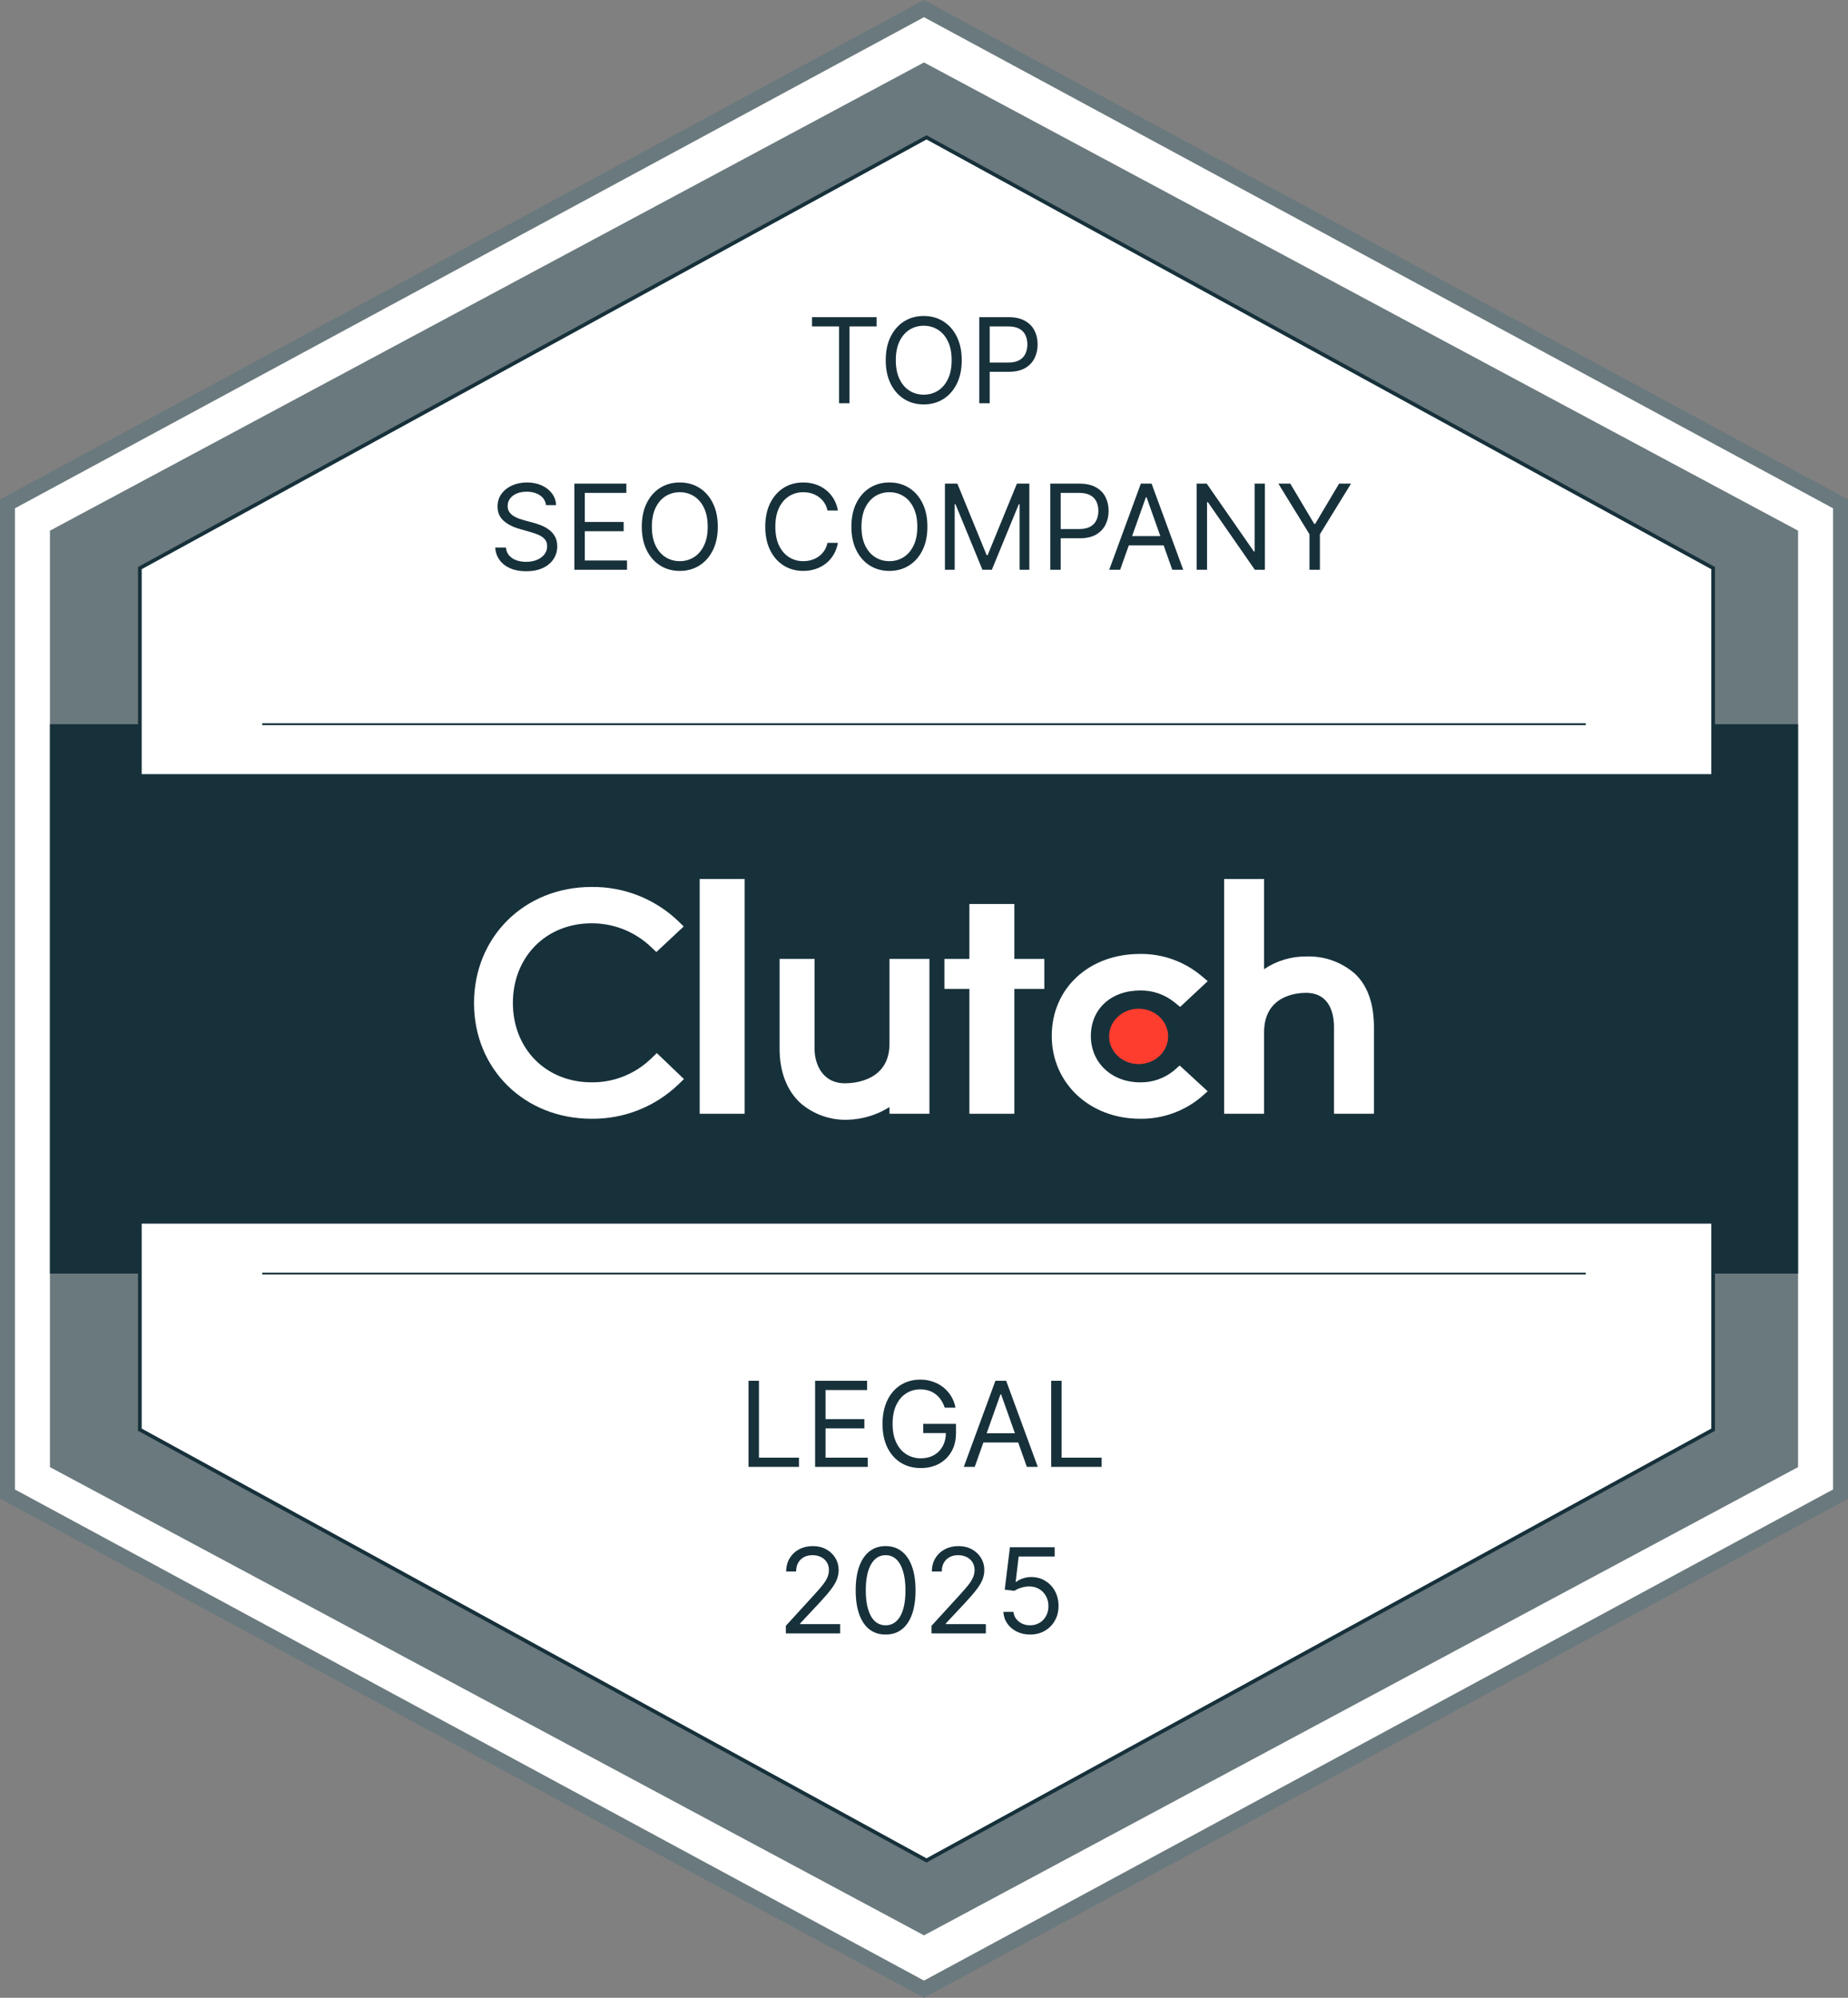 <?xml version="1.0" encoding="UTF-8"?> <svg xmlns="http://www.w3.org/2000/svg" width="999" height="1080" viewBox="0 0 999 1080" fill="none"><rect x="0" y="0" width="999" height="1080" fill="#808080" stroke="none"/><g clip-path="url(#clip0_22614_49)"><path d="M996.3 272.321V807.681L500.85 1075.36L5.4 807.681V272.321L500.85 4.641L996.3 272.321Z" fill="white"></path><path d="M499.5 1080L497.61 1078.97L0 810.13V270L2.13 268.87L499.5 0L501.39 1.03L999 270V810.27L499.5 1080ZM8.1 805.22L499.5 1070.71L990.9 805.22V274.78L499.5 9.29L8.1 274.78V805.22Z" fill="#6A797D"></path><path d="M972 286.88V793.12L499.5 1046.25L27 793.12V286.88L499.5 33.75L972 286.88Z" fill="#6A797D"></path><path d="M972 391.5H27V688.5H972V391.5Z" fill="#17313B"></path><path d="M926.1 307.12V772.88L500.85 1005.75L75.6 772.88V307.12L500.85 74.25L926.1 307.12Z" fill="white" stroke="#17313B" stroke-width="2" stroke-miterlimit="10"></path><path d="M958.5 418.5H40.5V661.5H958.5V418.5Z" fill="#17313B"></path><path d="M141.75 688.5H857.25" stroke="#17313B" stroke-miterlimit="10"></path><path d="M141.75 391.5H857.25" stroke="#17313B" stroke-miterlimit="10"></path><path d="M402.54 475.199H378.24V602.099H402.54V475.199Z" fill="white"></path><path d="M480.84 564.298C480.84 584.058 462.13 585.628 456.89 585.628C443.77 585.628 440.34 574.068 440.34 567.108V518.398H421.44V566.998C421.44 579.258 425.3 589.378 432.48 596.108C439.55 602.348 448.73 605.658 458.16 605.338C466.2 605.138 474.04 602.768 480.84 598.478V602.098H502.44V518.398H480.84V564.298Z" fill="white"></path><path d="M548.34 488.699H524.04V518.399H510.54V534.599H524.04V602.099H548.34V534.599H564.54V518.399H548.34V488.699Z" fill="white"></path><path d="M634.5 578.83C629.39 583 622.98 585.23 616.38 585.12C600.99 585.12 589.7 574.56 589.7 560.06C589.7 545.56 600.5 535.46 616.38 535.46C623 535.34 629.45 537.53 634.63 541.64L637.98 544.34L652.88 530.41L649.15 527.28C639.9 519.65 628.23 515.54 616.24 515.7C588.62 515.7 568.56 534.36 568.56 559.98C568.56 585.6 589.11 604.8 616.24 604.8C628.29 604.99 640.01 600.84 649.26 593.11L652.85 589.95L637.73 576.02L634.49 578.83H634.5Z" fill="white"></path><path d="M732.32 526.279C725.12 520.049 715.84 516.759 706.32 517.069C698.14 516.969 690.13 519.359 683.34 523.929V475.199H661.74V602.099H683.34V558.089C683.34 538.329 700.7 536.729 705.94 536.729C719.06 536.729 721.14 548.309 721.14 555.279V602.099H742.74V555.389C742.74 543.129 739.61 533.029 732.32 526.279Z" fill="white"></path><path d="M615.52 575.24C624.335 575.24 631.48 568.543 631.48 560.28C631.48 552.018 624.335 545.32 615.52 545.32C606.706 545.32 599.56 552.018 599.56 560.28C599.56 568.543 606.706 575.24 615.52 575.24Z" fill="#FF3D2E"></path><path d="M351.59 572.639C343.01 580.759 331.6 585.239 319.78 585.109C295.16 585.109 277.26 567.019 277.26 542.179C277.26 517.339 295.16 499.139 319.78 499.139C331.53 499.079 342.87 503.509 351.48 511.509L354.83 514.669L369.6 500.849L366.36 497.689C353.79 485.799 337.08 479.279 319.78 479.489C283.52 479.489 256.25 506.489 256.25 542.289C256.25 578.089 283.63 604.799 319.78 604.799C337.14 604.999 353.9 598.419 366.49 586.469L369.73 583.339L355.07 569.299L351.59 572.649V572.639Z" fill="white"></path><path d="M438.957 176.455V171.455H473.866V176.455H459.229V218H453.593V176.455H438.957ZM519.9 194.727C519.9 199.636 519.013 203.879 517.241 207.455C515.468 211.03 513.036 213.788 509.945 215.727C506.854 217.667 503.324 218.636 499.354 218.636C495.385 218.636 491.854 217.667 488.763 215.727C485.673 213.788 483.241 211.03 481.468 207.455C479.695 203.879 478.809 199.636 478.809 194.727C478.809 189.818 479.695 185.576 481.468 182C483.241 178.424 485.673 175.667 488.763 173.727C491.854 171.788 495.385 170.818 499.354 170.818C503.324 170.818 506.854 171.788 509.945 173.727C513.036 175.667 515.468 178.424 517.241 182C519.013 185.576 519.9 189.818 519.9 194.727ZM514.445 194.727C514.445 190.697 513.771 187.295 512.423 184.523C511.089 181.75 509.279 179.652 506.991 178.227C504.718 176.803 502.173 176.091 499.354 176.091C496.536 176.091 493.983 176.803 491.695 178.227C489.423 179.652 487.612 181.75 486.263 184.523C484.93 187.295 484.263 190.697 484.263 194.727C484.263 198.758 484.93 202.159 486.263 204.932C487.612 207.705 489.423 209.803 491.695 211.227C493.983 212.652 496.536 213.364 499.354 213.364C502.173 213.364 504.718 212.652 506.991 211.227C509.279 209.803 511.089 207.705 512.423 204.932C513.771 202.159 514.445 198.758 514.445 194.727ZM529.377 218V171.455H545.104C548.756 171.455 551.741 172.114 554.059 173.432C556.392 174.735 558.12 176.5 559.241 178.727C560.362 180.955 560.923 183.439 560.923 186.182C560.923 188.924 560.362 191.417 559.241 193.659C558.135 195.902 556.423 197.689 554.104 199.023C551.786 200.341 548.816 201 545.195 201H533.923V196H545.013C547.513 196 549.521 195.568 551.036 194.705C552.551 193.841 553.65 192.674 554.332 191.205C555.029 189.72 555.377 188.045 555.377 186.182C555.377 184.318 555.029 182.652 554.332 181.182C553.65 179.712 552.544 178.561 551.013 177.727C549.483 176.879 547.453 176.455 544.923 176.455H535.013V218H529.377Z" fill="#17313B"></path><path d="M295.146 273.091C294.873 270.788 293.767 269 291.827 267.727C289.888 266.455 287.509 265.818 284.691 265.818C282.63 265.818 280.827 266.152 279.282 266.818C277.752 267.485 276.555 268.402 275.691 269.568C274.843 270.735 274.418 272.061 274.418 273.545C274.418 274.788 274.714 275.856 275.305 276.75C275.911 277.629 276.683 278.364 277.623 278.955C278.562 279.53 279.547 280.008 280.577 280.386C281.608 280.75 282.555 281.045 283.418 281.273L288.146 282.545C289.358 282.864 290.706 283.303 292.191 283.864C293.691 284.424 295.123 285.189 296.487 286.159C297.865 287.114 299.002 288.341 299.896 289.841C300.79 291.341 301.237 293.182 301.237 295.364C301.237 297.879 300.577 300.152 299.259 302.182C297.956 304.212 296.047 305.826 293.532 307.023C291.032 308.22 287.994 308.818 284.418 308.818C281.085 308.818 278.199 308.28 275.759 307.205C273.335 306.129 271.426 304.629 270.032 302.705C268.653 300.78 267.873 298.545 267.691 296H273.509C273.661 297.758 274.252 299.212 275.282 300.364C276.327 301.5 277.646 302.348 279.237 302.909C280.843 303.455 282.57 303.727 284.418 303.727C286.57 303.727 288.502 303.379 290.214 302.682C291.926 301.97 293.282 300.985 294.282 299.727C295.282 298.455 295.782 296.97 295.782 295.273C295.782 293.727 295.35 292.47 294.487 291.5C293.623 290.53 292.487 289.742 291.077 289.136C289.668 288.53 288.146 288 286.509 287.545L280.782 285.909C277.146 284.864 274.267 283.371 272.146 281.432C270.024 279.492 268.964 276.955 268.964 273.818C268.964 271.212 269.668 268.939 271.077 267C272.502 265.045 274.411 263.53 276.805 262.455C279.214 261.364 281.903 260.818 284.873 260.818C287.873 260.818 290.54 261.356 292.873 262.432C295.206 263.492 297.055 264.947 298.418 266.795C299.797 268.644 300.524 270.742 300.6 273.091H295.146ZM310.504 308V261.455H338.594V266.455H316.14V282.182H337.14V287.182H316.14V303H338.958V308H310.504ZM388.026 284.727C388.026 289.636 387.14 293.879 385.367 297.455C383.594 301.03 381.163 303.788 378.072 305.727C374.981 307.667 371.451 308.636 367.481 308.636C363.511 308.636 359.981 307.667 356.89 305.727C353.799 303.788 351.367 301.03 349.594 297.455C347.822 293.879 346.935 289.636 346.935 284.727C346.935 279.818 347.822 275.576 349.594 272C351.367 268.424 353.799 265.667 356.89 263.727C359.981 261.788 363.511 260.818 367.481 260.818C371.451 260.818 374.981 261.788 378.072 263.727C381.163 265.667 383.594 268.424 385.367 272C387.14 275.576 388.026 279.818 388.026 284.727ZM382.572 284.727C382.572 280.697 381.897 277.295 380.549 274.523C379.216 271.75 377.405 269.652 375.117 268.227C372.844 266.803 370.299 266.091 367.481 266.091C364.663 266.091 362.11 266.803 359.822 268.227C357.549 269.652 355.738 271.75 354.39 274.523C353.057 277.295 352.39 280.697 352.39 284.727C352.39 288.758 353.057 292.159 354.39 294.932C355.738 297.705 357.549 299.803 359.822 301.227C362.11 302.652 364.663 303.364 367.481 303.364C370.299 303.364 372.844 302.652 375.117 301.227C377.405 299.803 379.216 297.705 380.549 294.932C381.897 292.159 382.572 288.758 382.572 284.727ZM452.958 276H447.322C446.988 274.379 446.405 272.955 445.572 271.727C444.754 270.5 443.754 269.47 442.572 268.636C441.405 267.788 440.11 267.152 438.685 266.727C437.261 266.303 435.776 266.091 434.231 266.091C431.413 266.091 428.86 266.803 426.572 268.227C424.299 269.652 422.488 271.75 421.14 274.523C419.807 277.295 419.14 280.697 419.14 284.727C419.14 288.758 419.807 292.159 421.14 294.932C422.488 297.705 424.299 299.803 426.572 301.227C428.86 302.652 431.413 303.364 434.231 303.364C435.776 303.364 437.261 303.152 438.685 302.727C440.11 302.303 441.405 301.674 442.572 300.841C443.754 299.992 444.754 298.955 445.572 297.727C446.405 296.485 446.988 295.061 447.322 293.455H452.958C452.534 295.833 451.761 297.962 450.64 299.841C449.519 301.72 448.125 303.318 446.458 304.636C444.791 305.939 442.92 306.932 440.844 307.614C438.784 308.295 436.579 308.636 434.231 308.636C430.261 308.636 426.731 307.667 423.64 305.727C420.549 303.788 418.117 301.03 416.344 297.455C414.572 293.879 413.685 289.636 413.685 284.727C413.685 279.818 414.572 275.576 416.344 272C418.117 268.424 420.549 265.667 423.64 263.727C426.731 261.788 430.261 260.818 434.231 260.818C436.579 260.818 438.784 261.159 440.844 261.841C442.92 262.523 444.791 263.523 446.458 264.841C448.125 266.144 449.519 267.735 450.64 269.614C451.761 271.477 452.534 273.606 452.958 276ZM501.339 284.727C501.339 289.636 500.452 293.879 498.68 297.455C496.907 301.03 494.475 303.788 491.384 305.727C488.293 307.667 484.763 308.636 480.793 308.636C476.824 308.636 473.293 307.667 470.202 305.727C467.112 303.788 464.68 301.03 462.907 297.455C461.134 293.879 460.248 289.636 460.248 284.727C460.248 279.818 461.134 275.576 462.907 272C464.68 268.424 467.112 265.667 470.202 263.727C473.293 261.788 476.824 260.818 480.793 260.818C484.763 260.818 488.293 261.788 491.384 263.727C494.475 265.667 496.907 268.424 498.68 272C500.452 275.576 501.339 279.818 501.339 284.727ZM495.884 284.727C495.884 280.697 495.21 277.295 493.862 274.523C492.528 271.75 490.718 269.652 488.43 268.227C486.157 266.803 483.612 266.091 480.793 266.091C477.975 266.091 475.422 266.803 473.134 268.227C470.862 269.652 469.051 271.75 467.702 274.523C466.369 277.295 465.702 280.697 465.702 284.727C465.702 288.758 466.369 292.159 467.702 294.932C469.051 297.705 470.862 299.803 473.134 301.227C475.422 302.652 477.975 303.364 480.793 303.364C483.612 303.364 486.157 302.652 488.43 301.227C490.718 299.803 492.528 297.705 493.862 294.932C495.21 292.159 495.884 288.758 495.884 284.727ZM510.816 261.455H517.543L533.362 300.091H533.907L549.725 261.455H556.452V308H551.18V272.636H550.725L536.18 308H531.089L516.543 272.636H516.089V308H510.816V261.455ZM567.754 308V261.455H583.481C587.132 261.455 590.117 262.114 592.435 263.432C594.769 264.735 596.496 266.5 597.617 268.727C598.738 270.955 599.299 273.439 599.299 276.182C599.299 278.924 598.738 281.417 597.617 283.659C596.511 285.902 594.799 287.689 592.481 289.023C590.163 290.341 587.193 291 583.572 291H572.299V286H583.39C585.89 286 587.897 285.568 589.413 284.705C590.928 283.841 592.026 282.674 592.708 281.205C593.405 279.72 593.754 278.045 593.754 276.182C593.754 274.318 593.405 272.652 592.708 271.182C592.026 269.712 590.92 268.561 589.39 267.727C587.86 266.879 585.829 266.455 583.299 266.455H573.39V308H567.754ZM605.538 308H599.629L616.719 261.455H622.538L639.629 308H633.719L619.81 268.818H619.447L605.538 308ZM607.719 289.818H631.538V294.818H607.719V289.818ZM683.788 261.455V308H678.333L652.969 271.455H652.515V308H646.879V261.455H652.333L677.788 298.091H678.242V261.455H683.788ZM691.066 261.455H697.521L710.43 283.182H710.975L723.884 261.455H730.339L713.521 288.818V308H707.884V288.818L691.066 261.455Z" fill="#17313B"></path><path d="M404.636 793V746.455H410.273V788H431.909V793H404.636ZM440.636 793V746.455H468.727V751.455H446.273V767.182H467.273V772.182H446.273V788H469.091V793H440.636ZM510.705 761C510.205 759.47 509.545 758.098 508.727 756.886C507.924 755.659 506.962 754.614 505.841 753.75C504.735 752.886 503.477 752.227 502.068 751.773C500.659 751.318 499.114 751.091 497.432 751.091C494.674 751.091 492.167 751.803 489.909 753.227C487.652 754.652 485.856 756.75 484.523 759.523C483.189 762.295 482.523 765.697 482.523 769.727C482.523 773.758 483.197 777.159 484.545 779.932C485.894 782.705 487.72 784.803 490.023 786.227C492.326 787.652 494.917 788.364 497.795 788.364C500.462 788.364 502.811 787.795 504.841 786.659C506.886 785.508 508.477 783.886 509.614 781.795C510.765 779.689 511.341 777.212 511.341 774.364L513.068 774.727H499.068V769.727H516.795V774.727C516.795 778.561 515.977 781.894 514.341 784.727C512.72 787.561 510.477 789.758 507.614 791.318C504.765 792.864 501.492 793.636 497.795 793.636C493.674 793.636 490.053 792.667 486.932 790.727C483.826 788.788 481.402 786.03 479.659 782.455C477.932 778.879 477.068 774.636 477.068 769.727C477.068 766.045 477.561 762.735 478.545 759.795C479.545 756.841 480.955 754.326 482.773 752.25C484.591 750.174 486.742 748.583 489.227 747.477C491.712 746.371 494.447 745.818 497.432 745.818C499.886 745.818 502.174 746.189 504.295 746.932C506.432 747.659 508.333 748.697 510 750.045C511.682 751.379 513.083 752.977 514.205 754.841C515.326 756.689 516.098 758.742 516.523 761H510.705ZM526.92 793H521.011L538.102 746.455H543.92L561.011 793H555.102L541.193 753.818H540.83L526.92 793ZM529.102 774.818H552.92V779.818H529.102V774.818ZM568.261 793V746.455H573.898V788H595.534V793H568.261Z" fill="#17313B"></path><path d="M424.818 883V878.909L440.182 862.091C441.985 860.121 443.47 858.409 444.636 856.955C445.803 855.485 446.667 854.106 447.227 852.818C447.803 851.515 448.091 850.152 448.091 848.727C448.091 847.091 447.697 845.674 446.909 844.477C446.136 843.28 445.076 842.356 443.727 841.705C442.379 841.053 440.864 840.727 439.182 840.727C437.394 840.727 435.833 841.098 434.5 841.841C433.182 842.568 432.159 843.591 431.432 844.909C430.72 846.227 430.364 847.773 430.364 849.545H425C425 846.818 425.629 844.424 426.886 842.364C428.144 840.303 429.856 838.697 432.023 837.545C434.205 836.394 436.652 835.818 439.364 835.818C442.091 835.818 444.508 836.394 446.614 837.545C448.72 838.697 450.371 840.25 451.568 842.205C452.765 844.159 453.364 846.333 453.364 848.727C453.364 850.439 453.053 852.114 452.432 853.75C451.826 855.371 450.765 857.182 449.25 859.182C447.75 861.167 445.667 863.591 443 866.455L432.545 877.636V878H454.182V883H424.818ZM478.75 883.636C475.326 883.636 472.409 882.705 470 880.841C467.591 878.962 465.75 876.242 464.477 872.682C463.205 869.106 462.568 864.788 462.568 859.727C462.568 854.697 463.205 850.402 464.477 846.841C465.765 843.265 467.614 840.538 470.023 838.659C472.447 836.765 475.356 835.818 478.75 835.818C482.144 835.818 485.045 836.765 487.455 838.659C489.879 840.538 491.727 843.265 493 846.841C494.288 850.402 494.932 854.697 494.932 859.727C494.932 864.788 494.295 869.106 493.023 872.682C491.75 876.242 489.909 878.962 487.5 880.841C485.091 882.705 482.174 883.636 478.75 883.636ZM478.75 878.636C482.144 878.636 484.78 877 486.659 873.727C488.538 870.455 489.477 865.788 489.477 859.727C489.477 855.697 489.045 852.265 488.182 849.432C487.333 846.598 486.106 844.439 484.5 842.955C482.909 841.47 480.992 840.727 478.75 840.727C475.386 840.727 472.758 842.386 470.864 845.705C468.97 849.008 468.023 853.682 468.023 859.727C468.023 863.758 468.447 867.182 469.295 870C470.144 872.818 471.364 874.962 472.955 876.432C474.561 877.902 476.492 878.636 478.75 878.636ZM503.568 883V878.909L518.932 862.091C520.735 860.121 522.22 858.409 523.386 856.955C524.553 855.485 525.417 854.106 525.977 852.818C526.553 851.515 526.841 850.152 526.841 848.727C526.841 847.091 526.447 845.674 525.659 844.477C524.886 843.28 523.826 842.356 522.477 841.705C521.129 841.053 519.614 840.727 517.932 840.727C516.144 840.727 514.583 841.098 513.25 841.841C511.932 842.568 510.909 843.591 510.182 844.909C509.47 846.227 509.114 847.773 509.114 849.545H503.75C503.75 846.818 504.379 844.424 505.636 842.364C506.894 840.303 508.606 838.697 510.773 837.545C512.955 836.394 515.402 835.818 518.114 835.818C520.841 835.818 523.258 836.394 525.364 837.545C527.47 838.697 529.121 840.25 530.318 842.205C531.515 844.159 532.114 846.333 532.114 848.727C532.114 850.439 531.803 852.114 531.182 853.75C530.576 855.371 529.515 857.182 528 859.182C526.5 861.167 524.417 863.591 521.75 866.455L511.295 877.636V878H532.932V883H503.568ZM556.864 883.636C554.197 883.636 551.795 883.106 549.659 882.045C547.523 880.985 545.811 879.53 544.523 877.682C543.235 875.833 542.53 873.727 542.409 871.364H547.864C548.076 873.47 549.03 875.212 550.727 876.591C552.439 877.955 554.485 878.636 556.864 878.636C558.773 878.636 560.47 878.189 561.955 877.295C563.455 876.402 564.629 875.174 565.477 873.614C566.341 872.038 566.773 870.258 566.773 868.273C566.773 866.242 566.326 864.432 565.432 862.841C564.553 861.235 563.341 859.97 561.795 859.045C560.25 858.121 558.485 857.652 556.5 857.636C555.076 857.621 553.614 857.841 552.114 858.295C550.614 858.735 549.379 859.303 548.409 860L543.136 859.364L545.955 836.455H570.136V841.455H550.682L549.045 855.182H549.318C550.273 854.424 551.47 853.795 552.909 853.295C554.348 852.795 555.848 852.545 557.409 852.545C560.258 852.545 562.795 853.227 565.023 854.591C567.265 855.939 569.023 857.788 570.295 860.136C571.583 862.485 572.227 865.167 572.227 868.182C572.227 871.152 571.561 873.803 570.227 876.136C568.909 878.455 567.091 880.288 564.773 881.636C562.455 882.97 559.818 883.636 556.864 883.636Z" fill="#17313B"></path></g><defs><clipPath id="clip0_22614_49"><rect width="999" height="1080" fill="white"></rect></clipPath></defs></svg> 